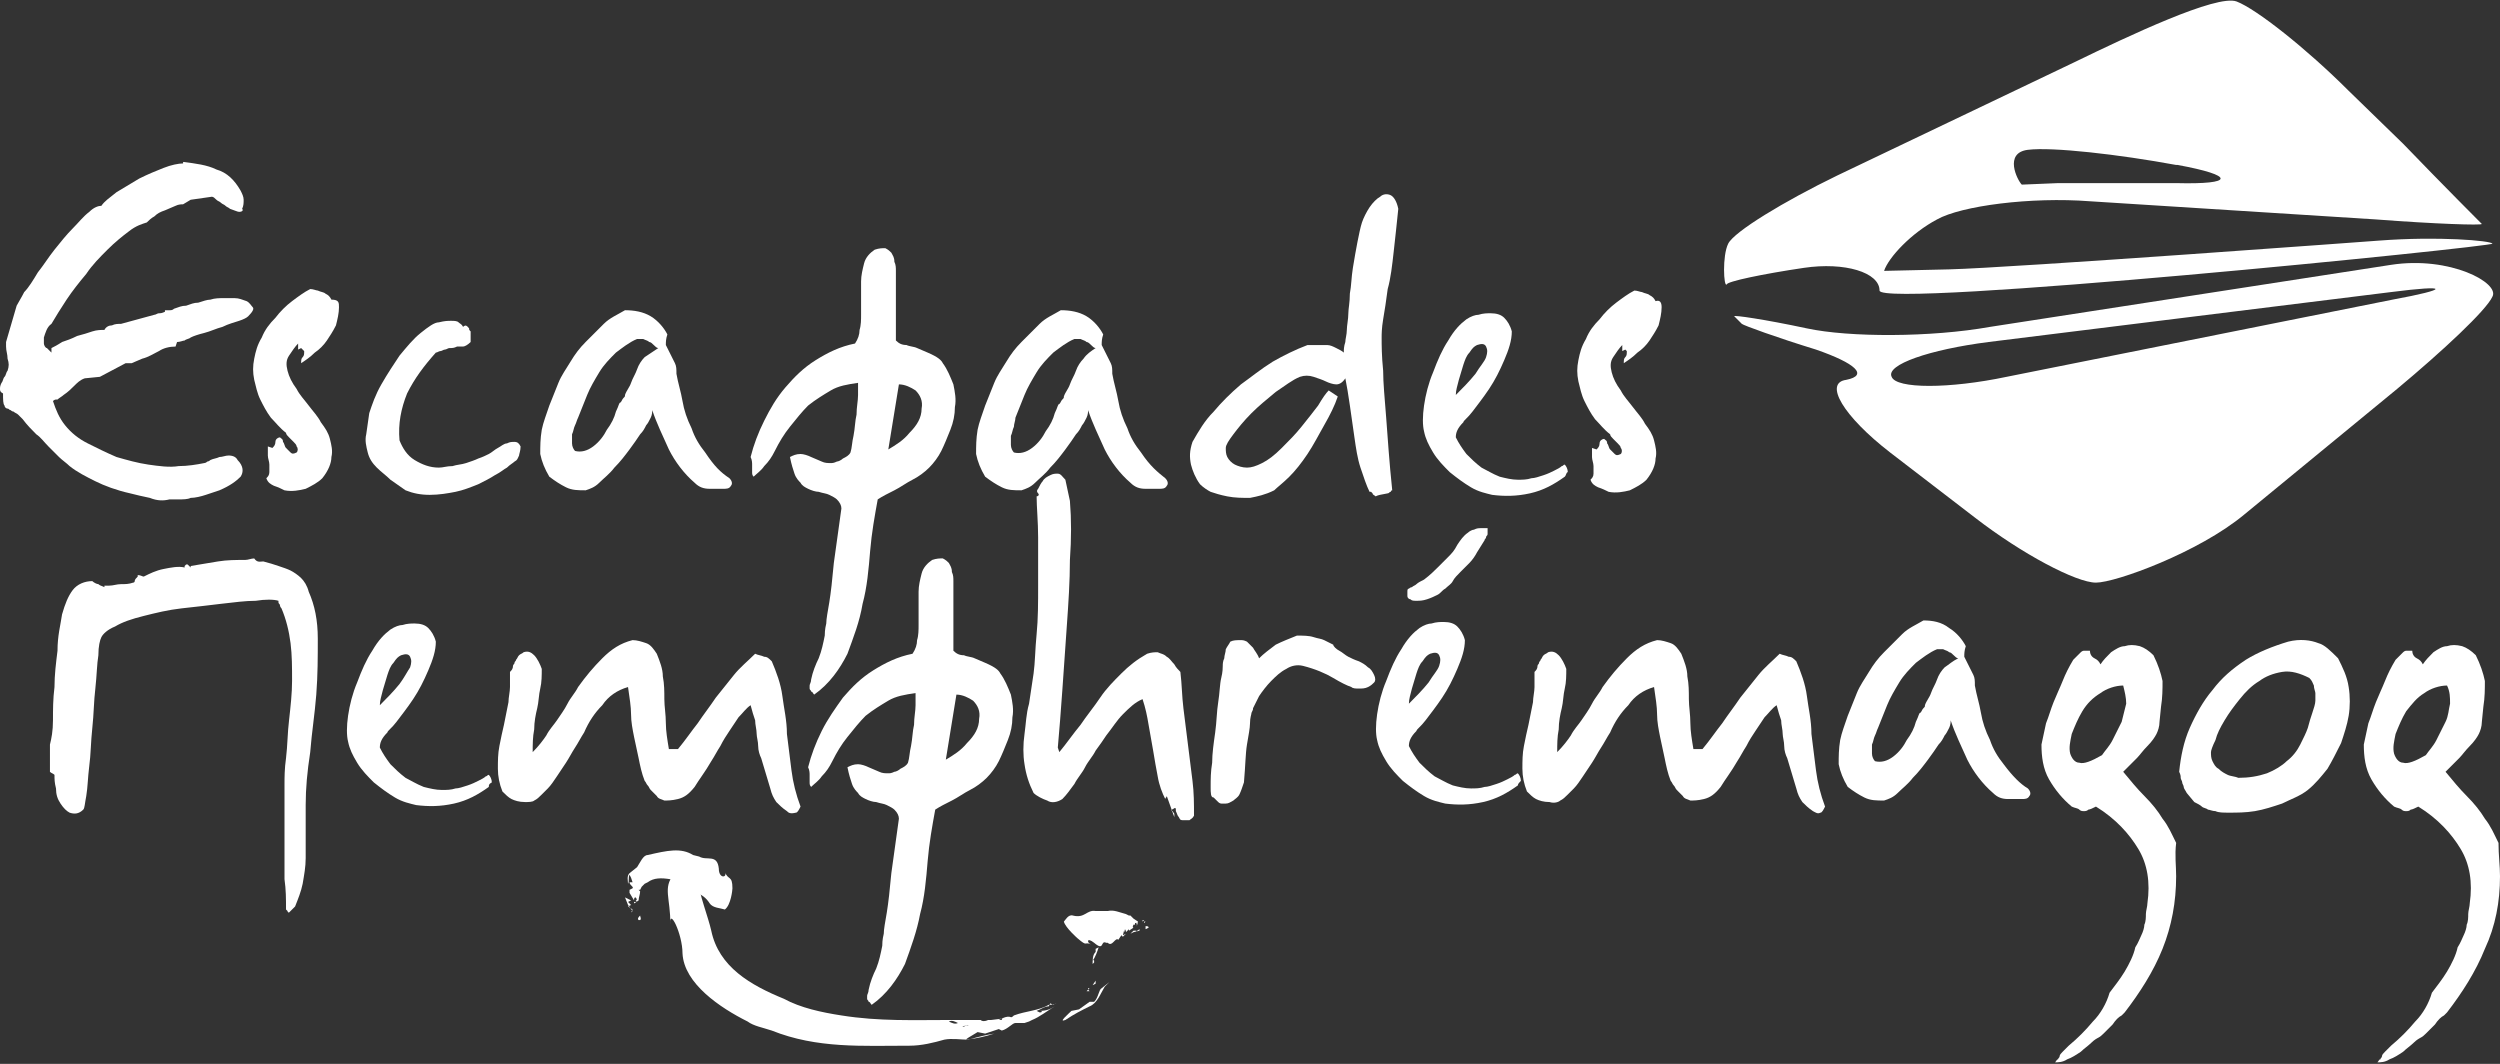 <?xml version="1.0" encoding="utf-8"?>
<!-- Generator: Adobe Illustrator 27.1.0, SVG Export Plug-In . SVG Version: 6.00 Build 0)  -->
<svg version="1.1" id="Layer_1" xmlns="http://www.w3.org/2000/svg" xmlns:xlink="http://www.w3.org/1999/xlink" x="0px" y="0px"
	 viewBox="0 0 165.2 70.3" style="enable-background:new 0 0 165.2 70.3;" xml:space="preserve">
<rect x="0" y="0" width="165.2" height="70.3" fill="#333333" stroke="none"/>
<style type="text/css">
	.st0{fill:#FFFFFF;}
</style>
<g>
	<polyline class="st0" points="72.4,64.8 72.2,65.1 72.4,65 72.4,64.8 	"/>
	<polyline class="st0" points="72,65.3 71.9,65.3 71.9,65.4 72,65.3 	"/>
	<polyline class="st0" points="71.5,65.6 71.8,65.5 71.5,65.6 	"/>
	<polyline class="st0" points="72,65.5 71.9,65.4 71.9,65.4 71.8,65.5 72,65.5 	"/>
	<polyline class="st0" points="72,65.5 72.1,65.4 72,65.5 	"/>
	<path class="st0" d="M72.3,66.2l-0.3,0l-0.7,0.5l-0.5,0.1c-0.2,0.2-0.9,0.8-0.4,0.6c0.6-0.4,1-0.6,1.6-0.9c0.5-0.2,0.7-0.8,1-1.3
		l0.3-0.3l-0.5,0.4C72.6,65.4,72.6,65.9,72.3,66.2"/>
	<path class="st0" d="M67.2,67.3l0.2,0l-0.6,0.1C66.9,67.4,67,67.3,67.2,67.3"/>
	<g>
		<path class="st0" d="M3.4,23.3V23c0.2-0.1,0.4-0.2,0.7-0.4c0.3-0.1,0.6-0.2,1-0.4c0.4-0.1,0.7-0.2,1-0.3c0.3-0.1,0.6-0.1,0.8-0.1
			c0.1-0.2,0.3-0.3,0.5-0.3c0.2-0.1,0.4-0.1,0.6-0.1c0.4-0.1,0.7-0.2,1.1-0.3c0.4-0.1,0.7-0.2,1.1-0.3c0.1,0,0.2-0.1,0.3-0.1
			c0.1,0,0.2,0,0.4-0.1v-0.1c0.1,0,0.2,0,0.3,0c0.1,0,0.2,0,0.3-0.1c0.3-0.1,0.5-0.2,0.8-0.2c0.3-0.1,0.5-0.2,0.8-0.2
			c0.3-0.1,0.6-0.2,0.8-0.2c0.3-0.1,0.6-0.1,0.9-0.1c0.2,0,0.4,0,0.7,0c0.3,0,0.5,0.1,0.8,0.2c0.2,0.1,0.3,0.3,0.4,0.4
			c0.1,0.1,0,0.3-0.3,0.6c-0.1,0.1-0.3,0.2-0.6,0.3c-0.3,0.1-0.7,0.2-1.1,0.4c-0.4,0.1-0.8,0.3-1.2,0.4c-0.4,0.1-0.7,0.2-0.9,0.3
			c-0.1,0.1-0.3,0.1-0.4,0.2c-0.1,0-0.3,0.1-0.5,0.1l-0.1,0.3c-0.4,0-0.8,0.1-1.1,0.3c-0.4,0.2-0.7,0.4-1.1,0.5
			c-0.2,0.1-0.5,0.2-0.7,0.3c-0.1,0-0.1,0-0.2,0c-0.1,0-0.1,0-0.2,0l-1.7,0.9L5.6,25c-0.3,0.1-0.5,0.3-0.7,0.5
			c-0.2,0.2-0.4,0.4-0.7,0.6c-0.1,0.1-0.3,0.2-0.4,0.3c0,0,0,0-0.1,0c0,0-0.1,0-0.2,0.1c0.2,0.6,0.4,1.1,0.8,1.6
			c0.4,0.5,0.9,0.9,1.5,1.2c0.6,0.3,1.2,0.6,1.9,0.9c0.7,0.2,1.4,0.4,2.1,0.5c0.7,0.1,1.4,0.2,2,0.1c0.6,0,1.2-0.1,1.7-0.2
			c0.1,0,0.2-0.1,0.2-0.1c0.1,0,0.2-0.1,0.2-0.1c0.2-0.1,0.4-0.1,0.6-0.2c0.2,0,0.4-0.1,0.6-0.1c0.3,0,0.5,0.1,0.6,0.3
			c0.4,0.4,0.4,0.8,0.2,1.1c-0.3,0.3-0.7,0.6-1.4,0.9c-0.3,0.1-0.6,0.2-0.9,0.3c-0.3,0.1-0.7,0.2-1,0.2C12.4,33,12.1,33,11.8,33
			c-0.3,0-0.5,0-0.6,0c-0.4,0.1-0.8,0.1-1.3-0.1c-0.5-0.1-0.9-0.2-1.3-0.3c-0.9-0.2-1.7-0.5-2.3-0.8c-0.6-0.3-1.2-0.6-1.7-1
			c-0.2-0.2-0.5-0.4-0.7-0.6c-0.2-0.2-0.5-0.5-0.7-0.7c-0.3-0.3-0.5-0.6-0.8-0.8c-0.3-0.3-0.6-0.6-0.9-1c-0.1-0.1-0.2-0.2-0.3-0.3
			c-0.1-0.1-0.2-0.1-0.3-0.2c-0.1,0-0.2-0.1-0.2-0.1c-0.1,0-0.1-0.1-0.2-0.1c-0.1,0-0.2-0.1-0.2-0.2c-0.1-0.1-0.1-0.4-0.1-0.8
			C0,25.9,0,25.8,0,25.7c0-0.1,0-0.2,0.1-0.4c0.1-0.1,0.1-0.3,0.2-0.4c0.1-0.1,0.1-0.3,0.2-0.4c0.1-0.3,0.1-0.5,0-0.8
			c0-0.3-0.1-0.5-0.1-0.8v-0.3l0.7-2.4c0.1-0.2,0.3-0.5,0.5-0.9C1.9,19,2.2,18.5,2.5,18c0.4-0.5,0.7-1,1.1-1.5
			c0.4-0.5,0.8-1,1.2-1.4c0.4-0.4,0.7-0.8,1.1-1.1c0.3-0.3,0.6-0.4,0.8-0.4c0.2-0.3,0.5-0.5,1-0.9c0.5-0.3,1-0.6,1.5-0.9
			c0.6-0.3,1.1-0.5,1.6-0.7c0.5-0.2,1-0.3,1.3-0.3v-0.1c0.8,0.1,1.6,0.2,2.2,0.5c0.7,0.2,1.2,0.7,1.6,1.4c0.1,0.2,0.2,0.4,0.2,0.6
			c0,0.2,0,0.4-0.1,0.6C16.1,13.9,16,14,15.8,14c-0.1,0-0.3-0.1-0.6-0.2c-0.1-0.1-0.2-0.1-0.3-0.2c-0.1-0.1-0.2-0.1-0.3-0.2
			c-0.1-0.1-0.2-0.1-0.3-0.2C14.2,13.1,14.1,13,14,13l-1.4,0.2l-0.5,0.3c-0.1,0-0.3,0-0.5,0.1c-0.2,0.1-0.5,0.2-0.7,0.3
			c-0.3,0.1-0.5,0.2-0.7,0.4c-0.2,0.1-0.4,0.3-0.5,0.4c-0.3,0.1-0.7,0.2-1.2,0.6c-0.4,0.3-0.9,0.7-1.4,1.2c-0.5,0.5-1,1-1.4,1.6
			c-0.5,0.6-0.9,1.1-1.3,1.7c-0.4,0.6-0.7,1.1-1,1.6C3.1,21.6,3,22,2.9,22.3c0,0.1,0,0.2,0,0.4C2.9,22.8,3,23,3.1,23L3.4,23.3z"/>
		<path class="st0" d="M22.4,20.3c0,0.4-0.1,0.8-0.2,1.2c-0.2,0.4-0.4,0.7-0.6,1c-0.2,0.3-0.5,0.6-0.8,0.8c-0.3,0.3-0.6,0.5-0.9,0.7
			c0-0.2,0-0.3,0.1-0.4c0.1-0.1,0.1-0.2,0.1-0.4L19.9,23l-0.2,0.1v-0.4c-0.2,0.2-0.4,0.5-0.6,0.8c-0.2,0.3-0.2,0.6-0.1,1
			c0.1,0.4,0.3,0.8,0.6,1.2c0.2,0.4,0.5,0.7,0.8,1.1c0.3,0.4,0.6,0.7,0.8,1.1c0.3,0.4,0.5,0.7,0.6,1.1c0.1,0.4,0.2,0.8,0.1,1.2
			c0,0.4-0.2,0.9-0.6,1.4c-0.3,0.3-0.7,0.5-1.1,0.7c-0.4,0.1-0.9,0.2-1.4,0.1c-0.2-0.1-0.4-0.2-0.7-0.3c-0.2-0.1-0.4-0.2-0.5-0.5
			c0.1-0.1,0.2-0.2,0.2-0.4c0-0.2,0-0.4,0-0.5c0-0.2-0.1-0.4-0.1-0.6c0-0.2,0-0.4,0-0.6l0.3,0.1c0.1-0.1,0.2-0.2,0.2-0.4
			c0-0.2,0.2-0.3,0.3-0.3c0.1,0.1,0.2,0.1,0.2,0.3c0.1,0.1,0.1,0.3,0.2,0.4c0.1,0.1,0.2,0.2,0.3,0.3c0.1,0.1,0.2,0.1,0.4,0
			c0.1-0.1,0.1-0.3,0-0.4c0-0.1-0.1-0.2-0.2-0.3c-0.1-0.1-0.2-0.2-0.3-0.3c-0.1-0.1-0.2-0.2-0.2-0.3c-0.4-0.3-0.7-0.7-1-1
			c-0.3-0.4-0.5-0.8-0.7-1.2c-0.2-0.4-0.3-0.9-0.4-1.3c-0.1-0.5-0.1-0.9,0-1.4c0.1-0.5,0.2-0.9,0.5-1.4c0.2-0.5,0.5-0.9,0.9-1.3
			c0.3-0.4,0.7-0.8,1.1-1.1c0.4-0.3,0.8-0.6,1.2-0.8c0.2,0,0.4,0.1,0.5,0.1c0.2,0.1,0.4,0.1,0.5,0.2c0.2,0.1,0.3,0.2,0.4,0.4
			C22.4,19.8,22.4,20,22.4,20.3z"/>
		<path class="st0" d="M31,21.7c0,0.1,0,0.1,0.1,0.2c0,0.2,0,0.4,0,0.7c-0.2,0.2-0.4,0.3-0.5,0.3c-0.1,0-0.2,0-0.4,0
			c-0.2,0.1-0.3,0.1-0.5,0.1c-0.1,0-0.2,0.1-0.3,0.1c-0.1,0-0.2,0.1-0.3,0.1c-0.1,0-0.2,0.1-0.3,0.1C28,24.2,27.4,25,26.9,26
			c-0.4,1-0.6,2-0.5,3.1c0.2,0.5,0.5,1,1,1.3c0.5,0.3,1,0.5,1.6,0.5c0.3,0,0.5-0.1,0.9-0.1c0.3-0.1,0.6-0.1,0.9-0.2
			c0.3-0.1,0.6-0.2,0.8-0.3c0.3-0.1,0.5-0.2,0.7-0.3c0.2-0.1,0.4-0.3,0.6-0.4s0.4-0.3,0.6-0.3c0.2-0.1,0.3-0.1,0.5-0.1
			c0.2,0,0.3,0.1,0.4,0.3c0,0.3-0.1,0.5-0.1,0.6c-0.1,0.2-0.1,0.3-0.3,0.4c-0.1,0.1-0.3,0.2-0.5,0.4c-0.2,0.1-0.4,0.3-0.8,0.5
			c-0.3,0.2-0.7,0.4-1.1,0.6c-0.5,0.2-1,0.4-1.5,0.5c-0.5,0.1-1.1,0.2-1.7,0.2c-0.6,0-1.1-0.1-1.6-0.3c-0.3-0.2-0.7-0.5-1-0.7
			c-0.3-0.3-0.6-0.5-0.9-0.8c-0.3-0.3-0.5-0.6-0.6-1c-0.1-0.4-0.2-0.8-0.1-1.2l0.2-1.4c0.2-0.6,0.4-1.2,0.8-1.9
			c0.4-0.7,0.8-1.3,1.2-1.9c0.5-0.6,0.9-1.1,1.4-1.5c0.5-0.4,0.9-0.7,1.2-0.7c0.4-0.1,0.6-0.1,0.8-0.1c0.2,0,0.4,0,0.5,0.1
			c0.1,0.1,0.2,0.1,0.3,0.3C30.8,21.4,30.9,21.6,31,21.7z"/>
		<path class="st0" d="M48.2,31.6c0.2,0.2,0.2,0.4,0.1,0.5c-0.1,0.2-0.3,0.2-0.5,0.2c-0.2,0-0.5,0-0.9,0c-0.4,0-0.7-0.1-1-0.4
			c-0.7-0.6-1.3-1.4-1.7-2.2c-0.4-0.9-0.8-1.7-1.1-2.6c0,0.1,0,0.3-0.1,0.5c-0.1,0.2-0.2,0.4-0.3,0.5c-0.1,0.2-0.2,0.4-0.4,0.6
			c-0.2,0.3-0.4,0.6-0.7,1c-0.3,0.4-0.6,0.8-1,1.2c-0.3,0.4-0.7,0.7-1,1c-0.3,0.3-0.6,0.4-0.9,0.5c-0.5,0-0.9,0-1.3-0.2
			c-0.4-0.2-0.7-0.4-1.1-0.7c-0.3-0.5-0.5-1-0.6-1.5c0-0.5,0-1,0.1-1.6c0.1-0.5,0.3-1,0.5-1.6c0.2-0.5,0.4-1,0.6-1.5
			c0.2-0.5,0.5-0.9,0.8-1.4c0.3-0.5,0.6-0.9,1-1.3c0.4-0.4,0.8-0.8,1.2-1.2c0.4-0.4,0.9-0.6,1.4-0.9c0.6,0,1.2,0.1,1.7,0.4
			c0.5,0.3,0.9,0.8,1.1,1.2c-0.1,0.3-0.1,0.5-0.1,0.7c0.1,0.2,0.2,0.4,0.3,0.6c0.1,0.2,0.2,0.4,0.3,0.6c0.1,0.2,0.1,0.4,0.1,0.7
			c0.1,0.6,0.3,1.2,0.4,1.8c0.1,0.6,0.3,1.2,0.6,1.8c0.2,0.6,0.5,1.1,0.9,1.6C47.2,30.8,47.6,31.2,48.2,31.6z M43.5,23
			c-0.1,0-0.2-0.1-0.3-0.2c-0.1-0.1-0.2-0.2-0.3-0.2c-0.1-0.1-0.2-0.1-0.4-0.2c-0.1,0-0.3,0-0.4,0c-0.5,0.2-1,0.6-1.4,0.9
			c-0.4,0.4-0.8,0.8-1.1,1.3c-0.3,0.5-0.6,1-0.8,1.5c-0.2,0.5-0.4,1-0.6,1.5c-0.1,0.2-0.1,0.3-0.2,0.5c-0.1,0.2-0.1,0.4-0.2,0.6
			c0,0.2,0,0.4,0,0.6c0,0.2,0.1,0.4,0.2,0.5c0.4,0.1,0.8,0,1.2-0.3c0.4-0.3,0.7-0.7,0.9-1.1c0.3-0.4,0.5-0.8,0.6-1.2
			c0.2-0.4,0.2-0.6,0.3-0.6c0.1-0.1,0.1-0.2,0.2-0.3c0.1-0.1,0.1-0.1,0.1-0.2c0.1-0.3,0.3-0.5,0.4-0.8c0.1-0.3,0.3-0.6,0.4-0.9
			c0.1-0.3,0.3-0.6,0.5-0.8C42.9,23.4,43.2,23.2,43.5,23z"/>
		<path class="st0" d="M62.3,24c0.3,0.4,0.5,0.9,0.7,1.4c0.1,0.5,0.2,1,0.1,1.5c0,0.5-0.1,1-0.3,1.5c-0.2,0.5-0.4,1-0.6,1.4
			c-0.2,0.4-0.5,0.8-0.8,1.1c-0.3,0.3-0.7,0.6-1.1,0.8c-0.4,0.2-0.8,0.5-1.2,0.7c-0.4,0.2-0.8,0.4-1.1,0.6c-0.2,1.1-0.4,2.2-0.5,3.4
			c-0.1,1.2-0.2,2.4-0.5,3.5c-0.2,1.2-0.6,2.2-1,3.3c-0.5,1-1.2,2-2.2,2.7c-0.1-0.1-0.1-0.2-0.2-0.2c0-0.1-0.1-0.1-0.1-0.2
			c0-0.1,0-0.2,0-0.2c0-0.1,0.1-0.2,0.1-0.4c0.1-0.5,0.3-1,0.5-1.4c0.2-0.5,0.3-1,0.4-1.5c0-0.1,0-0.4,0.1-0.8
			c0-0.3,0.1-0.8,0.2-1.4c0.1-0.6,0.2-1.5,0.3-2.6l0.5-3.6c0-0.2-0.1-0.4-0.3-0.6c-0.1-0.1-0.3-0.2-0.5-0.3
			c-0.2-0.1-0.4-0.1-0.7-0.2c-0.2,0-0.5-0.1-0.7-0.2c-0.2-0.1-0.4-0.2-0.5-0.4c-0.1-0.1-0.3-0.3-0.4-0.6c-0.1-0.3-0.2-0.6-0.3-1.1
			c0.2-0.1,0.4-0.2,0.7-0.2c0.2,0,0.5,0.1,0.7,0.2c0.2,0.1,0.5,0.2,0.7,0.3c0.2,0.1,0.4,0.1,0.6,0.1c0.1,0,0.2,0,0.4-0.1
			c0.1,0,0.3-0.1,0.4-0.2c0.2-0.1,0.4-0.2,0.5-0.4c0.1-0.3,0.1-0.7,0.2-1.1c0.1-0.5,0.1-1,0.2-1.4c0-0.5,0.1-0.9,0.1-1.3
			c0-0.4,0-0.6,0-0.8c-0.7,0.1-1.3,0.2-1.8,0.5c-0.5,0.3-1,0.6-1.5,1c-0.4,0.4-0.8,0.9-1.2,1.4c-0.4,0.5-0.7,1-1,1.6
			c-0.2,0.4-0.4,0.7-0.7,1c-0.2,0.3-0.5,0.5-0.7,0.7c-0.1-0.1-0.1-0.2-0.1-0.3c0-0.1,0-0.1,0-0.2c0-0.1,0-0.2,0-0.3
			c0-0.1,0-0.3-0.1-0.5c0.2-0.8,0.5-1.6,0.9-2.4c0.4-0.8,0.8-1.5,1.4-2.2c0.6-0.7,1.2-1.3,2-1.8c0.8-0.5,1.6-0.9,2.6-1.1
			c0.2-0.3,0.3-0.6,0.3-0.9c0.1-0.3,0.1-0.7,0.1-1c0-0.3,0-0.7,0-1.1c0-0.4,0-0.7,0-1.1c0-0.4,0.1-0.8,0.2-1.2
			c0.1-0.4,0.4-0.7,0.7-0.9c0.3-0.1,0.5-0.1,0.7-0.1c0.2,0.1,0.3,0.2,0.4,0.3c0.1,0.2,0.2,0.3,0.2,0.6c0.1,0.2,0.1,0.4,0.1,0.6v4.6
			c0.2,0.2,0.4,0.3,0.7,0.3c0.2,0.1,0.5,0.1,0.7,0.2c0.2,0.1,0.5,0.2,0.7,0.3C62,23.6,62.2,23.8,62.3,24z M60.9,27
			c0.1-0.5-0.1-0.9-0.4-1.2c-0.3-0.2-0.7-0.4-1.1-0.4l-0.7,4.3c0.5-0.3,1-0.6,1.4-1.1C60.6,28.1,60.9,27.6,60.9,27z"/>
		<path class="st0" d="M77,31.6c0.2,0.2,0.2,0.4,0.1,0.5c-0.1,0.2-0.3,0.2-0.5,0.2c-0.2,0-0.5,0-0.9,0c-0.4,0-0.7-0.1-1-0.4
			c-0.7-0.6-1.3-1.4-1.7-2.2c-0.4-0.9-0.8-1.7-1.1-2.6c0,0.1,0,0.3-0.1,0.5c-0.1,0.2-0.2,0.4-0.3,0.5c-0.1,0.2-0.2,0.4-0.4,0.6
			c-0.2,0.3-0.4,0.6-0.7,1c-0.3,0.4-0.6,0.8-1,1.2c-0.3,0.4-0.7,0.7-1,1c-0.3,0.3-0.6,0.4-0.9,0.5c-0.5,0-0.9,0-1.3-0.2
			c-0.4-0.2-0.7-0.4-1.1-0.7c-0.3-0.5-0.5-1-0.6-1.5c0-0.5,0-1,0.1-1.6c0.1-0.5,0.3-1,0.5-1.6c0.2-0.5,0.4-1,0.6-1.5
			c0.2-0.5,0.5-0.9,0.8-1.4c0.3-0.5,0.6-0.9,1-1.3c0.4-0.4,0.8-0.8,1.2-1.2c0.4-0.4,0.9-0.6,1.4-0.9c0.6,0,1.2,0.1,1.7,0.4
			c0.5,0.3,0.9,0.8,1.1,1.2c-0.1,0.3-0.1,0.5-0.1,0.7c0.1,0.2,0.2,0.4,0.3,0.6c0.1,0.2,0.2,0.4,0.3,0.6c0.1,0.2,0.1,0.4,0.1,0.7
			c0.1,0.6,0.3,1.2,0.4,1.8c0.1,0.6,0.3,1.2,0.6,1.8c0.2,0.6,0.5,1.1,0.9,1.6C76,30.8,76.5,31.2,77,31.6z M72.4,23
			c-0.1,0-0.2-0.1-0.3-0.2c-0.1-0.1-0.2-0.2-0.3-0.2c-0.1-0.1-0.2-0.1-0.4-0.2c-0.1,0-0.3,0-0.4,0c-0.5,0.2-1,0.6-1.4,0.9
			c-0.4,0.4-0.8,0.8-1.1,1.3c-0.3,0.5-0.6,1-0.8,1.5c-0.2,0.5-0.4,1-0.6,1.5C67.1,27.8,67,28,67,28.2c-0.1,0.2-0.1,0.4-0.2,0.6
			c0,0.2,0,0.4,0,0.6c0,0.2,0.1,0.4,0.2,0.5c0.4,0.1,0.8,0,1.2-0.3c0.4-0.3,0.7-0.7,0.9-1.1c0.3-0.4,0.5-0.8,0.6-1.2
			c0.2-0.4,0.2-0.6,0.3-0.6c0.1-0.1,0.1-0.2,0.2-0.3c0.1-0.1,0.1-0.1,0.1-0.2c0.1-0.3,0.3-0.5,0.4-0.8c0.1-0.3,0.3-0.6,0.4-0.9
			c0.1-0.3,0.3-0.6,0.5-0.8C71.8,23.4,72.1,23.2,72.4,23z"/>
		<path class="st0" d="M90.9,32.8c-0.1-0.1-0.2-0.1-0.2-0.2c0,0-0.1-0.1-0.1-0.1c0,0-0.1,0-0.1,0c-0.2-0.4-0.4-1-0.6-1.6
			c-0.2-0.6-0.3-1.3-0.4-2c-0.1-0.7-0.2-1.4-0.3-2.1c-0.1-0.7-0.2-1.3-0.3-1.8c-0.2,0.3-0.4,0.4-0.6,0.4c-0.2,0-0.5-0.1-0.7-0.2
			c-0.2-0.1-0.5-0.2-0.8-0.3c-0.3-0.1-0.6-0.1-0.9,0c-0.5,0.2-1,0.6-1.6,1c-0.6,0.5-1.1,0.9-1.6,1.4c-0.5,0.5-0.9,1-1.2,1.4
			c-0.3,0.4-0.5,0.7-0.5,0.9c0,0.2,0,0.4,0.1,0.6c0.1,0.2,0.3,0.4,0.5,0.5c0.2,0.1,0.5,0.2,0.8,0.2c0.3,0,0.6-0.1,1-0.3
			c0.4-0.2,0.8-0.5,1.3-1c0.5-0.5,0.9-0.9,1.3-1.4c0.4-0.5,0.8-1,1.1-1.4c0.3-0.5,0.5-0.8,0.7-1l0.6,0.4c-0.2,0.6-0.5,1.2-0.9,1.9
			c-0.4,0.7-0.7,1.3-1.1,1.9c-0.4,0.6-0.8,1.1-1.2,1.5c-0.4,0.4-0.8,0.7-1,0.9c-0.6,0.3-1.1,0.4-1.6,0.5c-0.5,0-1,0-1.5-0.1
			c-0.5-0.1-0.8-0.2-1.1-0.3c-0.2-0.1-0.5-0.3-0.7-0.5c-0.3-0.4-0.5-0.9-0.6-1.3c-0.1-0.5-0.1-0.9,0.1-1.5c0.4-0.7,0.8-1.4,1.4-2
			c0.5-0.6,1.1-1.2,1.8-1.8c0.7-0.5,1.3-1,2.1-1.5c0.7-0.4,1.5-0.8,2.3-1.1c0.2,0,0.4,0,0.6,0c0.2,0,0.4,0,0.7,0
			c0.2,0,0.4,0.1,0.6,0.2c0.2,0.1,0.4,0.2,0.5,0.3c0-0.2,0-0.4,0.1-0.7c0-0.2,0.1-0.5,0.1-0.8c0-0.3,0.1-0.7,0.1-1.1
			c0-0.3,0.1-0.7,0.1-1.3c0.1-0.5,0.1-1.1,0.2-1.7c0.1-0.6,0.2-1.2,0.3-1.7c0.1-0.5,0.2-1,0.3-1.3c0.1-0.3,0.3-0.7,0.5-1
			c0.2-0.3,0.5-0.6,0.7-0.7c0.2-0.2,0.5-0.2,0.7-0.1c0.2,0.1,0.4,0.4,0.5,0.9c-0.1,1-0.2,1.9-0.3,2.8c-0.1,0.9-0.2,1.8-0.4,2.5
			c-0.1,0.8-0.2,1.4-0.3,2c-0.1,0.6-0.1,1-0.1,1.2c0,0.5,0,1.2,0.1,2.2c0,0.8,0.1,1.8,0.2,3.1c0.1,1.3,0.2,2.9,0.4,4.8
			c0,0-0.1,0-0.1,0.1c-0.1,0-0.1,0.1-0.2,0.1C91.2,32.7,91.1,32.7,90.9,32.8z"/>
		<path class="st0" d="M103.4,31.5c-0.7,0.5-1.4,0.9-2.3,1.1c-0.9,0.2-1.7,0.2-2.5,0.1c-0.4-0.1-0.9-0.2-1.4-0.5
			c-0.5-0.3-0.9-0.6-1.4-1c-0.4-0.4-0.8-0.8-1.1-1.3c-0.3-0.5-0.5-0.9-0.6-1.4c-0.1-0.4-0.1-1,0-1.7c0.1-0.7,0.3-1.5,0.6-2.2
			c0.3-0.8,0.6-1.5,1-2.1c0.4-0.7,0.8-1.1,1.2-1.4c0.3-0.2,0.6-0.3,0.8-0.3c0.3-0.1,0.6-0.1,0.8-0.1c0.4,0,0.7,0.1,0.9,0.3
			c0.2,0.2,0.4,0.5,0.5,0.9c0,0.6-0.2,1.2-0.5,1.9c-0.3,0.7-0.6,1.3-1,1.9c-0.4,0.6-0.8,1.1-1.1,1.5c-0.3,0.4-0.6,0.6-0.6,0.7
			c-0.4,0.4-0.5,0.7-0.5,1c0.2,0.4,0.4,0.7,0.7,1.1c0.3,0.3,0.6,0.6,1,0.9c0.4,0.2,0.7,0.4,1.2,0.6c0.4,0.1,0.8,0.2,1.2,0.2
			c0.3,0,0.6,0,0.9-0.1c0.2,0,0.5-0.1,0.8-0.2c0.3-0.1,0.5-0.2,0.7-0.3c0.2-0.1,0.4-0.2,0.5-0.3c0.1,0,0.1-0.1,0.2-0.1
			c0.1,0.1,0.2,0.3,0.2,0.5C103.5,31.2,103.5,31.4,103.4,31.5z M98.2,23.6c0.1-0.3,0.1-0.5,0-0.7c-0.1-0.2-0.3-0.2-0.6-0.1
			c-0.2,0.1-0.3,0.2-0.5,0.5c-0.2,0.2-0.3,0.5-0.4,0.8c-0.1,0.3-0.2,0.7-0.3,1c-0.1,0.4-0.2,0.7-0.2,1c0.4-0.4,0.9-0.9,1.3-1.4
			C97.8,24.2,98.1,23.9,98.2,23.6z"/>
		<path class="st0" d="M109.8,20.3c0,0.4-0.1,0.8-0.2,1.2c-0.2,0.4-0.4,0.7-0.6,1c-0.2,0.3-0.5,0.6-0.8,0.8
			c-0.3,0.3-0.6,0.5-0.9,0.7c0-0.2,0-0.3,0.1-0.4c0.1-0.1,0.1-0.2,0.1-0.4l-0.1-0.1l-0.2,0.1v-0.4c-0.2,0.2-0.4,0.5-0.6,0.8
			c-0.2,0.3-0.2,0.6-0.1,1c0.1,0.4,0.3,0.8,0.6,1.2c0.2,0.4,0.5,0.7,0.8,1.1c0.3,0.4,0.6,0.7,0.8,1.1c0.3,0.4,0.5,0.7,0.6,1.1
			c0.1,0.4,0.2,0.8,0.1,1.2c0,0.4-0.2,0.9-0.6,1.4c-0.3,0.3-0.7,0.5-1.1,0.7c-0.4,0.1-0.9,0.2-1.4,0.1c-0.2-0.1-0.4-0.2-0.7-0.3
			c-0.2-0.1-0.4-0.2-0.5-0.5c0.1-0.1,0.2-0.2,0.2-0.4c0-0.2,0-0.4,0-0.5c0-0.2-0.1-0.4-0.1-0.6c0-0.2,0-0.4,0-0.6l0.3,0.1
			c0.1-0.1,0.2-0.2,0.2-0.4c0-0.2,0.2-0.3,0.3-0.3c0.1,0.1,0.2,0.1,0.2,0.3c0.1,0.1,0.1,0.3,0.2,0.4c0.1,0.1,0.2,0.2,0.3,0.3
			c0.1,0.1,0.2,0.1,0.4,0c0.1-0.1,0.1-0.3,0-0.4c0-0.1-0.1-0.2-0.2-0.3c-0.1-0.1-0.2-0.2-0.3-0.3c-0.1-0.1-0.2-0.2-0.2-0.3
			c-0.4-0.3-0.7-0.7-1-1c-0.3-0.4-0.5-0.8-0.7-1.2c-0.2-0.4-0.3-0.9-0.4-1.3c-0.1-0.5-0.1-0.9,0-1.4c0.1-0.5,0.2-0.9,0.5-1.4
			c0.2-0.5,0.5-0.9,0.9-1.3c0.3-0.4,0.7-0.8,1.1-1.1c0.4-0.3,0.8-0.6,1.2-0.8c0.2,0,0.4,0.1,0.5,0.1c0.2,0.1,0.4,0.1,0.5,0.2
			c0.2,0.1,0.3,0.2,0.4,0.4C109.7,19.8,109.8,20,109.8,20.3z"/>
	</g>
	<g>
		<path class="st0" d="M17.4,37.1c0.4,0.1,0.7,0.2,1,0.3c0.3,0.1,0.6,0.2,0.8,0.3c0.2,0.1,0.5,0.3,0.7,0.5c0.2,0.2,0.4,0.5,0.5,0.9
			c0.4,0.9,0.6,1.9,0.6,3.1c0,1.2,0,2.4-0.1,3.7c-0.1,1.3-0.3,2.5-0.4,3.8c-0.2,1.3-0.3,2.4-0.3,3.5c0,0.6,0,1.1,0,1.7
			c0,0.6,0,1.2,0,1.8c0,0.6-0.1,1.1-0.2,1.7c-0.1,0.5-0.3,1-0.5,1.5c-0.1,0.1-0.1,0.1-0.2,0.2c-0.1,0.1-0.1,0.1-0.2,0.2
			c-0.1,0-0.1-0.1-0.1-0.1c0,0-0.1-0.1-0.1-0.1c0-0.7,0-1.3-0.1-2c0-0.7,0-1.3,0-2c0-0.7,0-1.3,0-1.7c0-0.4,0-0.9,0-1.3
			c0-0.4,0-0.8,0-1.3c0-0.4,0-1,0.1-1.7c0.1-0.8,0.1-1.7,0.2-2.5c0.1-0.9,0.2-1.8,0.2-2.6c0-0.9,0-1.7-0.1-2.5
			c-0.1-0.8-0.3-1.6-0.6-2.3c-0.1-0.1-0.1-0.2-0.1-0.2c0-0.1-0.1-0.1-0.1-0.2v-0.1c-0.3-0.1-0.9-0.1-1.5,0c-0.7,0-1.4,0.1-2.3,0.2
			c-0.8,0.1-1.7,0.2-2.6,0.3c-0.9,0.1-1.7,0.3-2.5,0.5c-0.8,0.2-1.4,0.4-1.9,0.7c-0.5,0.2-0.8,0.5-0.9,0.7c-0.1,0.2-0.2,0.6-0.2,1.2
			c-0.1,0.6-0.1,1.3-0.2,2.2c-0.1,0.8-0.1,1.7-0.2,2.6c-0.1,0.9-0.1,1.8-0.2,2.5c-0.1,0.8-0.1,1.4-0.2,2c-0.1,0.5-0.1,0.8-0.2,0.9
			c-0.3,0.3-0.6,0.3-0.9,0.2c-0.2-0.1-0.4-0.3-0.6-0.6c-0.2-0.3-0.3-0.6-0.3-1c-0.1-0.4-0.1-0.6-0.1-0.9c-0.1-0.1-0.2-0.1-0.3-0.2
			c0-0.3,0-0.6,0-0.9c0-0.3,0-0.6,0-0.9c0.1-0.4,0.2-0.9,0.2-1.6c0-0.7,0-1.4,0.1-2.2c0-0.8,0.1-1.6,0.2-2.4C3.8,42,4,41.3,4.1,40.6
			c0.2-0.7,0.4-1.2,0.7-1.6c0.3-0.4,0.8-0.6,1.3-0.6c0.1,0.1,0.3,0.2,0.4,0.2c0.1,0.1,0.2,0.1,0.4,0.2v-0.1c0.1,0,0.2,0,0.3,0
			c0.3,0,0.5-0.1,0.8-0.1c0.3,0,0.5,0,0.8-0.1c0,0,0.1,0,0.1-0.1c0-0.1,0.1-0.2,0.2-0.3v-0.1c0.2,0,0.3,0.1,0.4,0.1
			c0.4-0.2,0.8-0.4,1.3-0.5c0.5-0.1,1-0.2,1.4-0.1v-0.1c0.1-0.1,0.1-0.1,0.1-0.1h0.1c0,0,0,0,0.1,0.1c0,0,0,0,0.1,0.1v-0.1
			c0.6-0.1,1.2-0.2,1.8-0.3c0.6-0.1,1.2-0.1,1.8-0.1c0.2,0,0.4-0.1,0.6-0.1C17,37.2,17.2,37.1,17.4,37.1z"/>
		<path class="st0" d="M32.3,52c-0.7,0.5-1.4,0.9-2.3,1.1c-0.9,0.2-1.7,0.2-2.5,0.1c-0.4-0.1-0.9-0.2-1.4-0.5
			c-0.5-0.3-0.9-0.6-1.4-1c-0.4-0.4-0.8-0.8-1.1-1.3c-0.3-0.5-0.5-0.9-0.6-1.4c-0.1-0.4-0.1-1,0-1.7c0.1-0.7,0.3-1.5,0.6-2.2
			c0.3-0.8,0.6-1.5,1-2.1c0.4-0.7,0.8-1.1,1.2-1.4c0.3-0.2,0.6-0.3,0.8-0.3c0.3-0.1,0.6-0.1,0.8-0.1c0.4,0,0.7,0.1,0.9,0.3
			c0.2,0.2,0.4,0.5,0.5,0.9c0,0.6-0.2,1.2-0.5,1.9c-0.3,0.7-0.6,1.3-1,1.9c-0.4,0.6-0.8,1.1-1.1,1.5c-0.3,0.4-0.6,0.6-0.6,0.7
			c-0.4,0.4-0.5,0.7-0.5,1c0.2,0.4,0.4,0.7,0.7,1.1c0.3,0.3,0.6,0.6,1,0.9c0.4,0.2,0.7,0.4,1.2,0.6c0.4,0.1,0.8,0.2,1.2,0.2
			c0.3,0,0.6,0,0.9-0.1c0.2,0,0.5-0.1,0.8-0.2c0.3-0.1,0.5-0.2,0.7-0.3c0.2-0.1,0.4-0.2,0.5-0.3c0.1,0,0.1-0.1,0.2-0.1
			c0.1,0.1,0.2,0.3,0.2,0.5C32.3,51.8,32.3,51.9,32.3,52z M27.1,44.1c0.1-0.3,0.1-0.5,0-0.7c-0.1-0.2-0.3-0.2-0.6-0.1
			c-0.2,0.1-0.3,0.2-0.5,0.5c-0.2,0.2-0.3,0.5-0.4,0.8c-0.1,0.3-0.2,0.7-0.3,1c-0.1,0.4-0.2,0.7-0.2,1c0.4-0.4,0.9-0.9,1.3-1.4
			C26.7,44.8,26.9,44.4,27.1,44.1z"/>
		<path class="st0" d="M52,53.6c-0.3-0.2-0.5-0.4-0.7-0.6c-0.2-0.3-0.3-0.5-0.4-0.9c-0.1-0.3-0.2-0.7-0.3-1c-0.1-0.3-0.2-0.7-0.3-1
			c-0.1-0.2-0.2-0.5-0.2-0.8c0-0.3-0.1-0.6-0.1-0.8c0-0.3-0.1-0.6-0.1-0.9c-0.1-0.3-0.2-0.6-0.3-1c-0.3,0.2-0.5,0.5-0.8,0.8
			c-0.2,0.3-0.4,0.6-0.6,0.9c-0.2,0.3-0.4,0.6-0.6,1c-0.2,0.3-0.4,0.7-0.6,1c-0.4,0.7-0.8,1.2-1.1,1.7c-0.4,0.5-0.7,0.7-1.1,0.8
			c-0.4,0.1-0.7,0.1-0.9,0.1c-0.2-0.1-0.4-0.1-0.5-0.3c-0.1-0.1-0.1-0.1-0.2-0.2c-0.1-0.1-0.1-0.1-0.2-0.2c-0.1-0.1-0.1-0.2-0.2-0.3
			c-0.1-0.1-0.1-0.2-0.2-0.3c-0.2-0.5-0.3-1-0.4-1.5c-0.1-0.5-0.2-0.9-0.3-1.4c-0.1-0.5-0.2-1-0.2-1.5c0-0.5-0.1-1.1-0.2-1.8
			c-0.7,0.2-1.3,0.6-1.7,1.2c-0.5,0.5-0.9,1.1-1.2,1.8c-0.2,0.3-0.4,0.7-0.6,1c-0.2,0.3-0.4,0.7-0.6,1c-0.2,0.3-0.4,0.6-0.6,0.9
			c-0.2,0.3-0.4,0.6-0.6,0.8c-0.1,0.1-0.1,0.1-0.2,0.2c-0.1,0.1-0.1,0.1-0.2,0.2c-0.2,0.2-0.3,0.3-0.5,0.4C35.2,53,34.9,53,34.7,53
			c-0.4,0-0.7-0.1-0.9-0.2c-0.2-0.1-0.4-0.3-0.6-0.5c-0.2-0.5-0.3-1-0.3-1.5c0-0.5,0-1,0.1-1.5c0.1-0.5,0.2-1,0.3-1.4
			c0.1-0.5,0.2-1,0.3-1.5c0-0.3,0.1-0.7,0.1-1c0-0.3,0-0.7,0-1c0.1-0.1,0.2-0.2,0.2-0.4c0-0.1,0.1-0.1,0.1-0.2
			c0-0.1,0.1-0.1,0.1-0.2c0.1-0.1,0.1-0.2,0.2-0.3c0.1-0.1,0.2-0.1,0.3-0.2c0.3-0.1,0.5,0,0.7,0.2c0.2,0.2,0.4,0.6,0.5,0.9
			c0,0.4,0,0.9-0.1,1.3c-0.1,0.4-0.1,0.9-0.2,1.3c-0.1,0.4-0.2,0.9-0.2,1.4c-0.1,0.5-0.1,1-0.1,1.5c0.4-0.4,0.7-0.8,0.9-1.1
			c0.2-0.4,0.5-0.7,0.7-1c0.2-0.3,0.5-0.7,0.7-1.1c0.2-0.4,0.5-0.7,0.7-1.1c0.5-0.7,1-1.3,1.6-1.9c0.6-0.6,1.2-1,2-1.2
			c0.3,0,0.6,0.1,0.9,0.2c0.3,0.1,0.5,0.4,0.7,0.7c0.2,0.5,0.4,1,0.4,1.5c0.1,0.5,0.1,1,0.1,1.5c0,0.5,0.1,1,0.1,1.6
			c0,0.5,0.1,1.1,0.2,1.7h0.6c0.5-0.6,0.9-1.2,1.3-1.7c0.4-0.6,0.8-1.1,1.2-1.7c0.4-0.5,0.8-1,1.2-1.5c0.4-0.5,0.9-0.9,1.4-1.4
			c0.2,0.1,0.4,0.1,0.6,0.2c0.2,0,0.3,0.1,0.5,0.3c0.3,0.7,0.6,1.5,0.7,2.3c0.1,0.8,0.3,1.6,0.3,2.5c0.1,0.8,0.2,1.6,0.3,2.4
			c0.1,0.8,0.3,1.6,0.6,2.4c-0.1,0.2-0.2,0.4-0.3,0.4C52.2,53.8,52.1,53.7,52,53.6z"/>
	</g>
	<g>
		<path class="st0" d="M66.1,44.5c0.3,0.4,0.5,0.9,0.7,1.4c0.1,0.5,0.2,1,0.1,1.5c0,0.5-0.1,1-0.3,1.5c-0.2,0.5-0.4,1-0.6,1.4
			c-0.2,0.4-0.5,0.8-0.8,1.1c-0.3,0.3-0.7,0.6-1.1,0.8c-0.4,0.2-0.8,0.5-1.2,0.7c-0.4,0.2-0.8,0.4-1.1,0.6c-0.2,1.1-0.4,2.2-0.5,3.4
			c-0.1,1.2-0.2,2.4-0.5,3.5c-0.2,1.1-0.6,2.2-1,3.3c-0.5,1-1.2,2-2.2,2.7c-0.1-0.1-0.1-0.2-0.2-0.2c0-0.1-0.1-0.1-0.1-0.2
			c0-0.1,0-0.1,0-0.2c0-0.1,0.1-0.2,0.1-0.4c0.1-0.5,0.3-1,0.5-1.4c0.2-0.5,0.3-1,0.4-1.5c0-0.1,0-0.4,0.1-0.8
			c0-0.3,0.1-0.8,0.2-1.4c0.1-0.6,0.2-1.5,0.3-2.6l0.5-3.6c0-0.2-0.1-0.4-0.3-0.6c-0.1-0.1-0.3-0.2-0.5-0.3
			c-0.2-0.1-0.4-0.1-0.7-0.2c-0.2,0-0.5-0.1-0.7-0.2c-0.2-0.1-0.4-0.2-0.5-0.4c-0.1-0.1-0.3-0.3-0.4-0.6c-0.1-0.3-0.2-0.6-0.3-1.1
			c0.2-0.1,0.4-0.2,0.7-0.2c0.2,0,0.5,0.1,0.7,0.2c0.2,0.1,0.5,0.2,0.7,0.3c0.2,0.1,0.4,0.1,0.6,0.1c0.1,0,0.2,0,0.4-0.1
			c0.1,0,0.3-0.1,0.4-0.2c0.2-0.1,0.4-0.2,0.5-0.4c0.1-0.3,0.1-0.7,0.2-1.1c0.1-0.5,0.1-1,0.2-1.4c0-0.5,0.1-0.9,0.1-1.3
			c0-0.4,0-0.6,0-0.8c-0.7,0.1-1.3,0.2-1.8,0.5c-0.5,0.3-1,0.6-1.5,1c-0.4,0.4-0.8,0.9-1.2,1.4c-0.4,0.5-0.7,1-1,1.6
			c-0.2,0.4-0.4,0.7-0.7,1c-0.2,0.3-0.5,0.5-0.7,0.7c-0.1-0.1-0.1-0.2-0.1-0.3c0-0.1,0-0.1,0-0.2c0-0.1,0-0.2,0-0.3
			c0-0.1,0-0.3-0.1-0.5c0.2-0.8,0.5-1.6,0.9-2.4c0.4-0.8,0.9-1.5,1.4-2.2c0.6-0.7,1.2-1.3,2-1.8c0.8-0.5,1.6-0.9,2.6-1.1
			c0.2-0.3,0.3-0.6,0.3-0.9c0.1-0.3,0.1-0.7,0.1-1c0-0.3,0-0.7,0-1.1c0-0.4,0-0.7,0-1.1c0-0.4,0.1-0.8,0.2-1.2
			c0.1-0.4,0.4-0.7,0.7-0.9c0.3-0.1,0.5-0.1,0.7-0.1c0.2,0.1,0.3,0.2,0.4,0.3c0.1,0.2,0.2,0.3,0.2,0.6c0.1,0.2,0.1,0.4,0.1,0.6v4.6
			c0.2,0.2,0.4,0.3,0.7,0.3c0.2,0.1,0.5,0.1,0.7,0.2c0.2,0.1,0.5,0.2,0.7,0.3C65.8,44.1,66,44.3,66.1,44.5z M64.7,47.5
			c0.1-0.5-0.1-0.9-0.4-1.2c-0.3-0.2-0.7-0.4-1.1-0.4l-0.7,4.3c0.5-0.3,1-0.6,1.4-1.1C64.4,48.6,64.7,48.1,64.7,47.5z"/>
	</g>
	<g>
		<path class="st0" d="M70.7,33.1c0.1,1.2,0.1,2.5,0,3.9c0,1.4-0.1,2.9-0.2,4.3c-0.1,1.5-0.2,2.9-0.3,4.3c-0.1,1.4-0.2,2.7-0.3,3.8
			l0.1,0.3c0.5-0.6,0.9-1.2,1.4-1.8c0.4-0.6,0.9-1.2,1.3-1.8c0.4-0.6,0.9-1.1,1.4-1.6c0.5-0.5,1-0.9,1.7-1.3
			c0.3-0.1,0.5-0.1,0.7-0.1c0.2,0.1,0.4,0.1,0.6,0.3c0.2,0.1,0.3,0.3,0.5,0.5c0.1,0.2,0.3,0.4,0.4,0.5c0.1,0.8,0.1,1.6,0.2,2.4
			c0.1,0.8,0.2,1.6,0.3,2.4c0.1,0.8,0.2,1.6,0.3,2.4c0.1,0.8,0.1,1.5,0.1,2.3c-0.1,0.2-0.2,0.2-0.3,0.3c-0.1,0-0.2,0-0.3,0
			C78,54.2,78,54.2,77.9,54c-0.1-0.1-0.1-0.2-0.2-0.4c0,0,0-0.1,0-0.1c0-0.1,0-0.1-0.1-0.1c-0.1,0.1-0.2,0.1-0.2,0.1
			c0,0,0,0.1,0.1,0.1c0,0.1,0.1,0.1,0.1,0.2c0,0.1,0,0.1,0,0.2l-0.5-1.4c0,0.1-0.1,0.1-0.1,0.2c-0.2-0.4-0.4-0.9-0.5-1.5
			c-0.1-0.5-0.2-1.1-0.3-1.7c-0.1-0.6-0.2-1.1-0.3-1.7c-0.1-0.6-0.2-1.1-0.4-1.7c-0.5,0.2-0.9,0.6-1.3,1c-0.4,0.4-0.7,0.9-1.1,1.4
			c-0.2,0.3-0.4,0.6-0.7,1c-0.2,0.4-0.5,0.7-0.7,1.1c-0.2,0.4-0.5,0.7-0.7,1.1c-0.3,0.4-0.5,0.7-0.8,1c-0.3,0.2-0.7,0.3-1,0.1
			c-0.3-0.1-0.7-0.3-0.9-0.5c-0.3-0.6-0.5-1.2-0.6-1.9c-0.1-0.6-0.1-1.3,0-2c0.1-0.7,0.1-1.3,0.3-2c0.1-0.7,0.2-1.3,0.3-2
			c0.1-0.7,0.1-1.6,0.2-2.6c0.1-1,0.1-2.1,0.1-3.2c0-1.1,0-2.1,0-3.2c0-1-0.1-2-0.1-2.7c0.1,0,0.2-0.1,0.1-0.2
			c-0.1-0.1-0.1-0.2,0-0.3c0.1-0.2,0.2-0.4,0.3-0.5c0.1-0.2,0.3-0.3,0.5-0.4c0.2-0.1,0.3-0.1,0.5-0.1c0.2,0,0.3,0.2,0.5,0.4
			L70.7,33.1z"/>
		<path class="st0" d="M88.5,43c0.2,0.1,0.4,0.3,0.6,0.4c0.2,0.1,0.4,0.2,0.7,0.3c0.2,0.1,0.4,0.2,0.6,0.4c0.2,0.1,0.3,0.3,0.4,0.5
			c0.1,0.2,0.1,0.4,0,0.5c-0.1,0.1-0.2,0.2-0.4,0.3c-0.2,0.1-0.4,0.1-0.6,0.1c-0.2,0-0.4,0-0.5-0.1c-0.3-0.1-0.7-0.3-1.2-0.6
			c-0.5-0.3-1.2-0.6-2-0.8c-0.4-0.1-0.8,0-1.1,0.2c-0.4,0.2-0.7,0.5-1,0.8c-0.3,0.3-0.6,0.7-0.8,1c-0.2,0.4-0.3,0.6-0.4,0.8
			c0,0.1,0,0.1-0.1,0.3c0,0.1-0.1,0.3-0.1,0.7c0,0.3-0.1,0.8-0.2,1.4c-0.1,0.6-0.1,1.4-0.2,2.5c-0.1,0.3-0.2,0.6-0.3,0.8
			c-0.1,0.2-0.3,0.3-0.4,0.4c-0.2,0.1-0.3,0.2-0.5,0.2c-0.1,0-0.2,0-0.2,0c-0.1,0-0.1,0-0.1,0c0,0-0.1,0-0.2-0.1
			c-0.1-0.1-0.2-0.2-0.3-0.3C80,52.7,80,52.4,80,52c0-0.5,0-1,0.1-1.6c0-0.6,0.1-1.3,0.2-2c0.1-0.7,0.1-1.4,0.2-2
			c0.1-0.6,0.1-1.2,0.2-1.6c0.1-0.4,0.1-0.7,0.1-0.8c0-0.1,0-0.3,0.1-0.5c0-0.2,0.1-0.4,0.1-0.6c0.1-0.2,0.2-0.3,0.3-0.5
			c0.2-0.1,0.4-0.1,0.7-0.1c0.1,0,0.2,0,0.4,0.1c0.1,0.1,0.2,0.2,0.4,0.4c0.1,0.2,0.3,0.4,0.4,0.7c0.3-0.3,0.7-0.6,1.1-0.9
			c0.4-0.2,0.9-0.4,1.4-0.6c0.4,0,0.8,0,1.1,0.1c0.3,0.1,0.5,0.1,0.7,0.2c0.2,0.1,0.4,0.2,0.6,0.3C88.1,42.7,88.3,42.9,88.5,43z"/>
		<path class="st0" d="M100.3,51.9c-0.7,0.5-1.4,0.9-2.3,1.1c-0.9,0.2-1.7,0.2-2.5,0.1c-0.4-0.1-0.9-0.2-1.4-0.5
			c-0.5-0.3-0.9-0.6-1.4-1c-0.4-0.4-0.8-0.8-1.1-1.3c-0.3-0.5-0.5-0.9-0.6-1.4c-0.1-0.4-0.1-1,0-1.7c0.1-0.7,0.3-1.5,0.6-2.2
			c0.3-0.8,0.6-1.5,1-2.1c0.4-0.7,0.8-1.1,1.2-1.4c0.3-0.2,0.6-0.3,0.8-0.3c0.3-0.1,0.6-0.1,0.8-0.1c0.4,0,0.7,0.1,0.9,0.3
			c0.2,0.2,0.4,0.5,0.5,0.9c0,0.6-0.2,1.2-0.5,1.9c-0.3,0.7-0.6,1.3-1,1.9c-0.4,0.6-0.8,1.1-1.1,1.5c-0.3,0.4-0.6,0.6-0.6,0.7
			c-0.4,0.4-0.5,0.7-0.5,1c0.2,0.4,0.4,0.7,0.7,1.1c0.3,0.3,0.6,0.6,1,0.9c0.4,0.2,0.7,0.4,1.2,0.6c0.4,0.1,0.8,0.2,1.2,0.2
			c0.3,0,0.6,0,0.9-0.1c0.2,0,0.5-0.1,0.8-0.2c0.3-0.1,0.5-0.2,0.7-0.3c0.2-0.1,0.4-0.2,0.5-0.3c0.1,0,0.1-0.1,0.2-0.1
			c0.1,0.1,0.2,0.3,0.2,0.5C100.4,51.7,100.3,51.8,100.3,51.9z M98.3,35.1c0,0.1,0,0.2,0,0.2c0,0.1-0.1,0.1-0.1,0.2
			c0,0.1-0.1,0.1-0.1,0.2c-0.2,0.3-0.3,0.5-0.5,0.8c-0.1,0.2-0.3,0.5-0.5,0.7c-0.2,0.2-0.4,0.4-0.6,0.6c-0.2,0.2-0.4,0.4-0.5,0.6
			c-0.1,0.2-0.3,0.3-0.5,0.5c-0.2,0.1-0.3,0.3-0.5,0.4c-0.2,0.1-0.4,0.2-0.7,0.3c-0.3,0.1-0.5,0.1-0.7,0.1c-0.2,0-0.3,0-0.4-0.1
			c-0.1,0-0.2-0.1-0.2-0.2c0-0.1,0-0.2,0-0.3c0-0.1,0-0.2,0.1-0.2c0,0,0.1-0.1,0.2-0.1c0.1-0.1,0.2-0.1,0.3-0.2
			c0.1-0.1,0.3-0.2,0.5-0.3c0.4-0.3,0.7-0.6,0.9-0.8c0.2-0.2,0.5-0.5,0.7-0.7c0.2-0.2,0.4-0.4,0.6-0.8c0.2-0.3,0.4-0.6,0.7-0.8
			c0.1-0.1,0.3-0.2,0.4-0.2c0.2-0.1,0.3-0.1,0.5-0.1c0.2,0,0.3,0,0.4,0C98.3,35,98.3,35.1,98.3,35.1z M95.1,44
			c0.1-0.3,0.1-0.5,0-0.7c-0.1-0.2-0.3-0.2-0.6-0.1c-0.2,0.1-0.3,0.2-0.5,0.5c-0.2,0.2-0.3,0.5-0.4,0.8c-0.1,0.3-0.2,0.7-0.3,1
			c-0.1,0.4-0.2,0.7-0.2,1c0.4-0.4,0.9-0.9,1.3-1.4C94.7,44.6,95,44.3,95.1,44z"/>
		<path class="st0" d="M119.8,53.6c-0.3-0.2-0.5-0.4-0.7-0.6c-0.2-0.3-0.3-0.5-0.4-0.9c-0.1-0.3-0.2-0.7-0.3-1
			c-0.1-0.3-0.2-0.7-0.3-1c-0.1-0.2-0.2-0.5-0.2-0.8c0-0.3-0.1-0.6-0.1-0.8c0-0.3-0.1-0.6-0.1-0.9c-0.1-0.3-0.2-0.6-0.3-1
			c-0.3,0.2-0.5,0.5-0.8,0.8c-0.2,0.3-0.4,0.6-0.6,0.9c-0.2,0.3-0.4,0.6-0.6,1c-0.2,0.3-0.4,0.7-0.6,1c-0.4,0.7-0.8,1.2-1.1,1.7
			c-0.4,0.5-0.7,0.7-1.1,0.8c-0.4,0.1-0.7,0.1-0.9,0.1c-0.2-0.1-0.4-0.1-0.5-0.3c-0.1-0.1-0.1-0.1-0.2-0.2c-0.1-0.1-0.1-0.1-0.2-0.2
			c-0.1-0.1-0.1-0.2-0.2-0.3c-0.1-0.1-0.1-0.2-0.2-0.3c-0.2-0.5-0.3-1-0.4-1.5c-0.1-0.5-0.2-0.9-0.3-1.4c-0.1-0.5-0.2-1-0.2-1.5
			c0-0.5-0.1-1.1-0.2-1.8c-0.7,0.2-1.3,0.6-1.7,1.2c-0.5,0.5-0.9,1.1-1.2,1.8c-0.2,0.3-0.4,0.7-0.6,1c-0.2,0.3-0.4,0.7-0.6,1
			c-0.2,0.3-0.4,0.6-0.6,0.9c-0.2,0.3-0.4,0.6-0.6,0.8c-0.1,0.1-0.1,0.1-0.2,0.2c-0.1,0.1-0.1,0.1-0.2,0.2c-0.2,0.2-0.3,0.3-0.5,0.4
			c-0.1,0.1-0.4,0.2-0.7,0.1c-0.4,0-0.7-0.1-0.9-0.2c-0.2-0.1-0.4-0.3-0.6-0.5c-0.2-0.5-0.3-1-0.3-1.5c0-0.5,0-1,0.1-1.5
			c0.1-0.5,0.2-1,0.3-1.4c0.1-0.5,0.2-1,0.3-1.5c0-0.3,0.1-0.7,0.1-1c0-0.3,0-0.7,0-1c0.1-0.1,0.2-0.2,0.2-0.4
			c0-0.1,0.1-0.1,0.1-0.2c0-0.1,0.1-0.1,0.1-0.2c0.1-0.1,0.1-0.2,0.2-0.3c0.1-0.1,0.2-0.1,0.3-0.2c0.3-0.1,0.5,0,0.7,0.2
			c0.2,0.2,0.4,0.6,0.5,0.9c0,0.4,0,0.9-0.1,1.3c-0.1,0.4-0.1,0.9-0.2,1.3c-0.1,0.4-0.2,0.9-0.2,1.4c-0.1,0.5-0.1,1-0.1,1.5
			c0.4-0.4,0.7-0.8,0.9-1.1c0.2-0.4,0.5-0.7,0.7-1c0.2-0.3,0.5-0.7,0.7-1.1c0.2-0.4,0.5-0.7,0.7-1.1c0.5-0.7,1-1.3,1.6-1.9
			c0.6-0.6,1.2-1,2-1.2c0.3,0,0.6,0.1,0.9,0.2c0.3,0.1,0.5,0.4,0.7,0.7c0.2,0.5,0.4,1,0.4,1.5c0.1,0.5,0.1,1,0.1,1.5
			c0,0.5,0.1,1,0.1,1.6c0,0.5,0.1,1.1,0.2,1.7h0.6c0.5-0.6,0.9-1.2,1.3-1.7c0.4-0.6,0.8-1.1,1.2-1.7c0.4-0.5,0.8-1,1.2-1.5
			c0.4-0.5,0.9-0.9,1.4-1.4c0.2,0.1,0.4,0.1,0.6,0.2c0.2,0,0.3,0.1,0.5,0.3c0.3,0.7,0.6,1.5,0.7,2.3c0.1,0.8,0.3,1.6,0.3,2.5
			c0.1,0.8,0.2,1.6,0.3,2.4c0.1,0.8,0.3,1.6,0.6,2.4c-0.1,0.2-0.2,0.4-0.3,0.4C120.1,53.8,120,53.7,119.8,53.6z"/>
		<path class="st0" d="M134,52.1c0.2,0.2,0.2,0.4,0.1,0.5c-0.1,0.2-0.3,0.2-0.5,0.2c-0.2,0-0.5,0-0.9,0c-0.4,0-0.7-0.1-1-0.4
			c-0.7-0.6-1.3-1.4-1.7-2.2c-0.4-0.9-0.8-1.7-1.1-2.6c0,0.1,0,0.3-0.1,0.5c-0.1,0.2-0.2,0.4-0.3,0.5c-0.1,0.2-0.2,0.4-0.4,0.6
			c-0.2,0.3-0.4,0.6-0.7,1c-0.3,0.4-0.6,0.8-1,1.2c-0.3,0.4-0.7,0.7-1,1c-0.3,0.3-0.6,0.4-0.9,0.5c-0.5,0-0.9,0-1.3-0.2
			c-0.4-0.2-0.7-0.4-1.1-0.7c-0.3-0.5-0.5-1-0.6-1.5c0-0.5,0-1,0.1-1.6c0.1-0.5,0.3-1,0.5-1.6c0.2-0.5,0.4-1,0.6-1.5
			c0.2-0.5,0.5-0.9,0.8-1.4c0.3-0.5,0.6-0.9,1-1.3c0.4-0.4,0.8-0.8,1.2-1.2c0.4-0.4,0.9-0.6,1.4-0.9c0.6,0,1.2,0.1,1.7,0.5
			c0.5,0.3,0.9,0.8,1.1,1.2c-0.1,0.3-0.1,0.5-0.1,0.7c0.1,0.2,0.2,0.4,0.3,0.6c0.1,0.2,0.2,0.4,0.3,0.6c0.1,0.2,0.1,0.4,0.1,0.7
			c0.1,0.6,0.3,1.2,0.4,1.8c0.1,0.6,0.3,1.2,0.6,1.8c0.2,0.6,0.5,1.1,0.9,1.6C133,51.3,133.5,51.8,134,52.1z M129.4,43.5
			c-0.1,0-0.2-0.1-0.3-0.2c-0.1-0.1-0.2-0.2-0.3-0.2c-0.1-0.1-0.2-0.1-0.4-0.2c-0.1,0-0.3,0-0.4,0c-0.5,0.2-1,0.6-1.4,0.9
			c-0.4,0.4-0.8,0.8-1.1,1.3c-0.3,0.5-0.6,1-0.8,1.5c-0.2,0.5-0.4,1-0.6,1.5c-0.1,0.2-0.1,0.3-0.2,0.5c-0.1,0.2-0.1,0.4-0.2,0.6
			c0,0.2,0,0.4,0,0.6c0,0.2,0.1,0.4,0.2,0.5c0.4,0.1,0.8,0,1.2-0.3c0.4-0.3,0.7-0.7,0.9-1.1c0.3-0.4,0.5-0.8,0.6-1.2
			c0.2-0.4,0.2-0.6,0.3-0.6c0.1-0.1,0.1-0.2,0.2-0.3c0.1-0.1,0.1-0.1,0.1-0.2c0.1-0.3,0.3-0.5,0.4-0.8c0.1-0.3,0.3-0.6,0.4-0.9
			c0.1-0.3,0.3-0.6,0.5-0.8C128.8,43.9,129,43.7,129.4,43.5z"/>
		<path class="st0" d="M143.8,57.9c0,1.7-0.3,3.3-0.9,4.8c-0.6,1.5-1.5,2.9-2.5,4.2c-0.1,0.1-0.1,0.1-0.2,0.2
			c-0.2,0.1-0.4,0.3-0.6,0.6c-0.1,0.1-0.2,0.2-0.3,0.3c-0.1,0.1-0.2,0.2-0.3,0.3c-0.1,0.1-0.2,0.2-0.4,0.3c0,0-0.2,0.1-0.4,0.3
			c-0.2,0.2-0.5,0.4-0.7,0.6c-0.3,0.2-0.6,0.4-0.9,0.5c-0.3,0.2-0.6,0.2-0.8,0.2c0.1-0.1,0.1-0.2,0.2-0.2c0-0.1,0.1-0.1,0.1-0.2
			c0-0.1,0.1-0.2,0.2-0.3c0.1-0.1,0.2-0.2,0.4-0.4c0.6-0.5,1.1-1,1.6-1.6c0.5-0.5,0.9-1.2,1.1-1.9c0.3-0.4,0.7-0.9,1-1.4
			c0.3-0.5,0.6-1.1,0.7-1.6c0.2-0.3,0.3-0.6,0.4-0.8c0.1-0.2,0.2-0.5,0.2-0.7c0.1-0.2,0.1-0.5,0.1-0.7c0-0.2,0.1-0.5,0.1-0.7
			c0.2-1.4,0-2.6-0.6-3.6c-0.6-1-1.5-2-2.8-2.8c-0.2,0.1-0.4,0.2-0.5,0.2c-0.1,0.1-0.2,0.1-0.3,0.1c-0.1,0-0.2,0-0.3-0.1
			c-0.1-0.1-0.3-0.1-0.5-0.2c-0.6-0.5-1.1-1.1-1.5-1.8c-0.4-0.7-0.5-1.5-0.5-2.3c0.1-0.5,0.2-0.9,0.3-1.4c0.2-0.5,0.3-0.9,0.5-1.4
			c0.2-0.5,0.4-0.9,0.6-1.4c0.2-0.5,0.4-0.9,0.7-1.4c0.1-0.1,0.2-0.2,0.3-0.3c0.1-0.1,0.2-0.2,0.2-0.2c0.1-0.1,0.2-0.1,0.2-0.1
			c0.1,0,0.2,0,0.4,0c0,0.2,0.1,0.4,0.3,0.5c0.2,0.1,0.3,0.2,0.4,0.4c0.2-0.3,0.4-0.5,0.7-0.8c0.3-0.2,0.6-0.4,0.9-0.4
			c0.3-0.1,0.6-0.1,1,0c0.3,0.1,0.6,0.3,0.9,0.6c0.3,0.6,0.5,1.2,0.6,1.7c0,0.5,0,1.1-0.1,1.7l-0.1,1c0,0.3-0.1,0.6-0.2,0.8
			c-0.1,0.2-0.3,0.5-0.6,0.8c-0.3,0.3-0.5,0.6-0.7,0.8c-0.2,0.2-0.4,0.4-0.5,0.5c-0.2,0.2-0.3,0.3-0.4,0.4c0.5,0.6,0.9,1.1,1.4,1.6
			c0.5,0.5,0.9,1,1.2,1.5c0.4,0.5,0.6,1,0.9,1.6C143.7,56.5,143.8,57.2,143.8,57.9z M140.3,45.3c-0.5,0-1.1,0.2-1.5,0.5
			c-0.5,0.3-0.9,0.7-1.2,1.2c-0.3,0.5-0.5,1-0.7,1.5c-0.1,0.5-0.2,0.9-0.1,1.3c0.1,0.3,0.3,0.6,0.6,0.6c0.3,0.1,0.8-0.1,1.5-0.5
			c0.2-0.3,0.5-0.6,0.7-1c0.2-0.4,0.4-0.8,0.6-1.2c0.1-0.4,0.2-0.8,0.3-1.2C140.5,46.1,140.4,45.7,140.3,45.3z"/>
		<path class="st0" d="M154.5,43.5c0.3,0.6,0.6,1.2,0.7,1.9c0.1,0.6,0.1,1.3,0,1.9c-0.1,0.6-0.3,1.2-0.5,1.8
			c-0.3,0.6-0.6,1.2-0.9,1.7c-0.4,0.5-0.8,1-1.3,1.4c-0.5,0.4-1.1,0.6-1.7,0.9c-0.6,0.2-1.2,0.4-1.8,0.5c-0.6,0.1-1.2,0.1-1.7,0.1
			c-0.4,0-0.7,0-0.9-0.1c-0.2,0-0.4-0.1-0.5-0.1c-0.1-0.1-0.3-0.1-0.4-0.2c-0.1-0.1-0.3-0.2-0.5-0.3l-0.5-0.6
			c-0.1-0.2-0.2-0.3-0.2-0.4c0-0.1-0.1-0.2-0.1-0.3c0-0.1-0.1-0.2-0.1-0.3c0-0.1,0-0.2-0.1-0.4c0.1-1,0.3-2,0.7-2.9
			c0.4-0.9,0.9-1.8,1.5-2.5c0.6-0.8,1.3-1.4,2.2-2c0.8-0.5,1.8-0.9,2.8-1.2c0.8-0.2,1.5-0.1,2,0.1C153.6,42.6,154,43,154.5,43.5z
			 M153,46.3c0-0.2,0-0.3,0-0.5c0-0.1-0.1-0.3-0.1-0.5c-0.1-0.2-0.1-0.3-0.3-0.5c-0.6-0.3-1.2-0.5-1.8-0.4c-0.6,0.1-1.1,0.3-1.5,0.6
			c-0.5,0.3-0.9,0.7-1.3,1.2c-0.4,0.5-0.7,0.9-1,1.4c-0.3,0.5-0.5,0.9-0.6,1.3c-0.2,0.4-0.3,0.7-0.3,0.8c0,0.2,0,0.4,0.1,0.6
			c0.1,0.2,0.2,0.4,0.4,0.5c0.2,0.2,0.4,0.3,0.6,0.4c0.2,0.1,0.5,0.1,0.7,0.2c0.7,0,1.3-0.1,1.9-0.3c0.5-0.2,1-0.5,1.3-0.8
			c0.4-0.3,0.7-0.7,0.9-1.1c0.2-0.4,0.4-0.8,0.5-1.1c0.1-0.4,0.2-0.7,0.3-1C152.9,46.8,153,46.5,153,46.3z"/>
		<path class="st0" d="M165.2,57.9c0,1.7-0.3,3.3-1,4.8c-0.6,1.5-1.5,2.9-2.5,4.2c-0.1,0.1-0.1,0.1-0.2,0.2
			c-0.2,0.1-0.4,0.3-0.6,0.6c-0.1,0.1-0.2,0.2-0.3,0.3c-0.1,0.1-0.2,0.2-0.3,0.3c-0.1,0.1-0.2,0.2-0.4,0.3c0,0-0.2,0.1-0.4,0.3
			c-0.2,0.2-0.5,0.4-0.7,0.6c-0.3,0.2-0.6,0.4-0.9,0.5c-0.3,0.2-0.6,0.2-0.8,0.2c0.1-0.1,0.1-0.2,0.2-0.2c0-0.1,0.1-0.1,0.1-0.2
			c0-0.1,0.1-0.2,0.2-0.3c0.1-0.1,0.2-0.2,0.4-0.4c0.6-0.5,1.1-1,1.6-1.6c0.5-0.5,0.9-1.2,1.1-1.9c0.3-0.4,0.7-0.9,1-1.4
			c0.3-0.5,0.6-1.1,0.7-1.6c0.2-0.3,0.3-0.6,0.4-0.8c0.1-0.2,0.2-0.5,0.2-0.7c0.1-0.2,0.1-0.5,0.1-0.7c0-0.2,0.1-0.5,0.1-0.7
			c0.2-1.4,0-2.6-0.6-3.6c-0.6-1-1.5-2-2.8-2.8c-0.2,0.1-0.4,0.2-0.5,0.2c-0.1,0.1-0.2,0.1-0.3,0.1c-0.1,0-0.2,0-0.3-0.1
			c-0.1-0.1-0.3-0.1-0.5-0.2c-0.6-0.5-1.1-1.1-1.5-1.8c-0.4-0.7-0.5-1.5-0.5-2.3c0.1-0.5,0.2-0.9,0.3-1.4c0.2-0.5,0.3-0.9,0.5-1.4
			c0.2-0.5,0.4-0.9,0.6-1.4c0.2-0.5,0.4-0.9,0.7-1.4c0.1-0.1,0.2-0.2,0.3-0.3c0.1-0.1,0.2-0.2,0.2-0.2c0.1-0.1,0.2-0.1,0.2-0.1
			c0.1,0,0.2,0,0.4,0c0,0.2,0.1,0.4,0.3,0.5c0.2,0.1,0.3,0.2,0.4,0.4c0.2-0.3,0.4-0.5,0.7-0.8c0.3-0.2,0.6-0.4,0.9-0.4
			c0.3-0.1,0.6-0.1,1,0c0.3,0.1,0.6,0.3,0.9,0.6c0.3,0.6,0.5,1.2,0.6,1.7c0,0.5,0,1.1-0.1,1.7l-0.1,1c0,0.3-0.1,0.6-0.2,0.8
			c-0.1,0.2-0.3,0.5-0.6,0.8c-0.3,0.3-0.5,0.6-0.7,0.8c-0.2,0.2-0.4,0.4-0.5,0.5c-0.2,0.2-0.3,0.3-0.4,0.4c0.5,0.6,0.9,1.1,1.4,1.6
			c0.5,0.5,0.9,1,1.2,1.5c0.4,0.5,0.6,1,0.9,1.6C165.1,56.5,165.2,57.2,165.2,57.9z M161.7,45.3c-0.5,0-1.1,0.2-1.5,0.5
			c-0.5,0.3-0.8,0.7-1.2,1.2c-0.3,0.5-0.5,1-0.7,1.5c-0.1,0.5-0.2,0.9-0.1,1.3c0.1,0.3,0.3,0.6,0.6,0.6c0.3,0.1,0.8-0.1,1.5-0.5
			c0.2-0.3,0.5-0.6,0.7-1c0.2-0.4,0.4-0.8,0.6-1.2s0.2-0.8,0.3-1.2C161.9,46.1,161.9,45.7,161.7,45.3z"/>
	</g>
	<polyline class="st0" points="75.7,60.9 75.6,60.9 75.6,61 75.7,60.9 	"/>
	<polyline class="st0" points="75.6,60.8 75.6,60.8 75.6,60.8 75.6,60.8 	"/>
	<polyline class="st0" points="75.5,60.8 75.5,60.8 75.5,60.8 	"/>
	<polyline class="st0" points="75.5,60.9 75.6,60.8 75.6,60.8 75.5,60.8 75.5,60.9 	"/>
	<polyline class="st0" points="75.5,60.9 75.5,61 75.5,60.9 	"/>
	<polyline class="st0" points="75,61.6 75.1,61.5 74.9,61.5 75,61.4 74.7,61.7 74.9,61.6 75.3,61.5 75.3,61.5 75.3,61.4 75,61.6 	
		"/>
	<path class="st0" d="M75.9,61.3L75.9,61.3c0-0.1-0.1-0.1-0.2-0.1l-0.1,0.1l0.1-0.1l0,0.2L75.9,61.3"/>
	<polyline class="st0" points="75.9,61.4 75.8,61.4 75.8,61.4 75.9,61.4 75.9,61.4 	"/>
	<path class="st0" d="M75.2,60.9l-0.3-0.2l0,0.1l0-0.1l0,0l0,0h0l0,0.1l0,0.1l0-0.1v-0.1l0,0l0,0l0,0l0,0l-0.1-0.1l0,0l-0.1-0.1l0,0
		l0,0l0,0l-0.1,0l-0.1,0.1l0-0.1l-0.1,0.1l0,0.2c0,0.1,0.1-0.2,0.1,0c0-0.2-0.1,0.1-0.1,0l0-0.2l-0.1-0.1l0.1,0.1l0.1-0.1l0,0.1
		l0.1-0.1l-0.2-0.1c-0.4-0.1-0.8-0.3-1.2-0.2l-0.8,0c-0.6-0.1-0.7,0.5-1.5,0.3c-0.3-0.1-0.5,0.3-0.6,0.4c0.1,0.4,0.9,1.1,0.9,1.1
		c0.7,0.6,0.4,0.2,0.9,0.4c-0.3-0.1-0.3-0.5,0.2-0.1c0.7,0.6,0.4-0.2,0.8,0l0.1,0c0.3,0.3,0.5-0.4,0.7-0.2l0.2-0.3l0.1,0.1l0.2-0.2
		l-0.2,0.1l0.1-0.4l0,0.2l0.1-0.2l0,0.2l0.2-0.2l0,0.1l0,0l0,0l0.1-0.2l0,0.1l0-0.1l-0.1,0.2l0.3-0.2l0,0c0,0-0.1,0,0-0.2L75,61.1
		l0-0.1c0.1,0,0.1-0.1,0.1,0.1l0.1-0.1l-0.1,0.2l0,0L75.2,60.9"/>
	<polyline class="st0" points="74.8,60.6 74.8,60.6 74.7,60.5 74.8,60.6 	"/>
	<polyline class="st0" points="42.5,60.1 42.5,60.1 42.4,60.1 42.5,60.1 	"/>
	<polyline class="st0" points="42.5,60 42.5,60 42.5,59.9 42.5,60 	"/>
	<polyline class="st0" points="42.4,59.8 42.4,59.9 42.4,59.8 	"/>
	<polyline class="st0" points="42.4,59.9 42.5,59.9 42.4,59.9 42.4,59.9 	"/>
	<polyline class="st0" points="42.4,59.9 42.3,60 42.4,59.9 	"/>
	<polyline class="st0" points="41.5,59.9 41.7,59.8 41.5,59.6 41.7,59.5 41.3,59.3 41.5,59.8 41.8,60.2 41.7,60.3 41.8,60.1 
		41.5,59.9 	"/>
	<path class="st0" d="M42.3,60.8L42.3,60.8c0.1-0.1,0-0.2,0-0.3l-0.1,0l0.1,0c-0.1,0.1-0.2,0.2-0.1,0.3L42.3,60.8"/>
	<polyline class="st0" points="42.2,60.9 42.2,60.8 42.2,60.8 42.2,60.9 42.2,60.9 	"/>
	<path class="st0" d="M42.2,59.5c0-0.2,0.1-0.4,0.1-0.6l-0.1-0.1l0.1,0l0-0.1l0,0h0l-0.1,0l-0.1,0l0.1,0l0.1,0l0-0.1l0,0.1l0,0.1
		l0,0l0.1-0.2l0,0l0.1-0.1l0,0l0,0h0l0.1-0.1l0-0.1l0.1,0.1l-0.1-0.1l-0.2-0.1c-0.1,0,0.1,0.2-0.1,0.1c0.2,0.1,0-0.1,0.1-0.1
		l0.2,0.1l0.2,0l-0.2,0l0.1,0.1l-0.1-0.1l0,0.1l0.2-0.1c0.4-0.3,0.9-0.3,1.5-0.2c0.3,0.1,0.6,0.2,0.9,0.5c0.5,0.4,1.2,0.3,1.7,1.1
		c0.2,0.3,0.7,0.3,1,0.4c0.4-0.3,0.5-1.3,0.5-1.4c0-0.9-0.3-0.5-0.5-1.1c0.2,0.4-0.4,0.5-0.4-0.2c-0.1-1-0.8-0.5-1.3-0.8l-0.4-0.1
		c-0.8-0.5-1.7-0.3-3,0c-0.3,0-0.5,0.5-0.7,0.8l-0.5,0.4c-0.2,0.2-0.1,0.5-0.1,0.7c0.1-0.2,0-0.4,0.1-0.6l0.2,0.4L41.7,58l0.1,0.3
		l-0.2,0c0,0.2,0.3,0.3,0.2,0.4l-0.2,0.1l0,0.1l0,0.1l0.3,0l-0.1,0.1l0.1-0.1l-0.3,0l0.3,0.5l0,0c0-0.1,0-0.2,0.1-0.2l-0.1,0l0.1,0
		c0.1,0.1,0.1,0.2,0,0.2l0.1,0.1l-0.2,0l0,0.1L42.2,59.5"/>
	<polyline class="st0" points="42.4,58.7 42.4,58.7 42.5,58.6 42.4,58.7 	"/>
	<path class="st0" d="M72.4,62.7l0,0.2c-0.2,0.2-0.2,0.5-0.2,0.8l0.1-0.1c0-0.2,0-0.2-0.1-0.1c0.2-0.3,0.3-0.6,0.4-0.9L72.4,62.7"/>
	<polyline class="st0" points="72.6,62.4 72.6,62.6 72.6,62.6 72.6,62.4 72.6,62.4 	"/>
	<path class="st0" d="M69.3,66.4c-0.7,0.4-1.5,0.4-2.3,0.7c-0.3,0.3-0.1-0.1-0.8,0.2l0,0.1l0.1,0.1l-0.1-0.1l-0.2,0l-0.3,0.1
		l0.3-0.1l0.2-0.1l0.1,0l-0.8,0.1l-0.2,0c-0.2,0.1-0.4,0.1-0.5,0l-0.1,0l0,0l-0.1,0l-0.6,0l-0.4,0.2l-0.1-0.1l-0.2,0.1l0.3,0.2
		c0.1,0.1,0.3-0.2,0.4,0c-0.2-0.2-0.3,0.2-0.4,0l-0.3-0.2c-0.2,0.1-0.4,0-0.6-0.1c0.2-0.1,0.4,0,0.6,0.1l0.2-0.1l0.1,0.1l0.4-0.2
		l-1.1,0c-2.5,0-4.8,0.1-7.3-0.3c-1.3-0.2-2.7-0.5-3.8-1.1c-2.2-0.9-4.3-2.1-4.8-4.5c-0.2-0.9-0.8-2.4-0.9-3.4
		c-0.6-1.1-1.5-0.4-1.6-0.3c-0.7,0.9-0.2,1.5-0.2,3.3c-0.1-1.2,0.8,0.6,0.8,1.9c0.1,2,2.5,3.6,4.3,4.5c0.4,0.3,1,0.4,1.6,0.6
		c3,1.2,6,1,9.1,1c0.8,0,1.6-0.2,2.3-0.4c0.5-0.1,1.1,0,1.5,0c0.7-0.1,1.2-0.2,1.8-0.4c-0.6,0.1-1,0.2-1.7,0.4
		c-0.5,0.1,0.3-0.3,0.6-0.5l0.5,0.1L66,68l0.2,0.1c0.4-0.1,0.7-0.5,0.9-0.5l0.6,0l0.3-0.1l0.2-0.1l-0.2-0.2l0.4,0l-0.4,0l0.2,0.2
		c0.5-0.2,1-0.6,1.5-0.9l0,0c-0.3,0.2-0.6,0.3-1,0.3c0.2,0,0.2,0.1,0,0.1l-0.2-0.1c0.3-0.1,0.5-0.3,0.8-0.3l0.1-0.2l0.2,0.1l0.2-0.1
		C69.7,66.4,69.3,66.4,69.3,66.4"/>
	<path class="st0" d="M119.4,21.7c-2.8-0.6-4.9-0.9-4.8-0.8l0.5,0.5c0.1,0.1,2.3,0.9,4.9,1.7c2.6,0.9,3.5,1.7,2,2
		c-1.5,0.2-0.2,2.4,2.9,4.8l5.6,4.3c3.1,2.4,6.7,4.3,8,4.3c1.3,0,6.8-2,9.8-4.5l10.1-8.3c3-2.5,5.9-5.2,6.3-6.1
		c0.5-0.9-2.8-2.7-6.7-2.1l-26.5,4.1C127.6,22.3,122.2,22.3,119.4,21.7 M132.6,24.9c-3.8,0.8-7.3,0.8-7.6,0
		c-0.4-0.8,2.5-1.8,6.4-2.3l26.6-3.3c3.9-0.5,3.9-0.2,0.1,0.5L132.6,24.9z"/>
	<path class="st0" d="M119.2,17.7c2.7-0.4,5,0.3,5,1.5c0,1.2,40.6-2.9,40.5-3.1c-0.1-0.2-3.6-0.5-7.5-0.2c0,0-24.3,1.8-28.4,1.9
		c-4.3,0.1-4.3,0.1-4.3,0.1c0.3-0.9,1.8-2.5,3.5-3.4c1.6-0.9,6.2-1.5,10.1-1.2l18.9,1.2c3.9,0.3,7,0.4,7,0.3
		c-0.1-0.1-2.5-2.5-5.2-5.3L155.2,6c-2.8-2.8-6.1-5.4-7.4-5.9c-1.3-0.5-7.2,2.3-10.7,4l-15.7,7.5c-3.5,1.7-6.8,3.7-7.2,4.5
		c-0.4,0.8-0.3,2.9-0.1,2.7C114.1,18.6,116.5,18.1,119.2,17.7 M134,9.9c1.6-0.2,6,0.3,9.8,1l0.1,0c3.8,0.7,3.8,1.3-0.1,1.2
		c0,0-5.4,0-7.8,0c-2.4,0.1-2.4,0.1-2.4,0.1C133.3,11.9,132.4,10.1,134,9.9z"/>
</g>
</svg>

